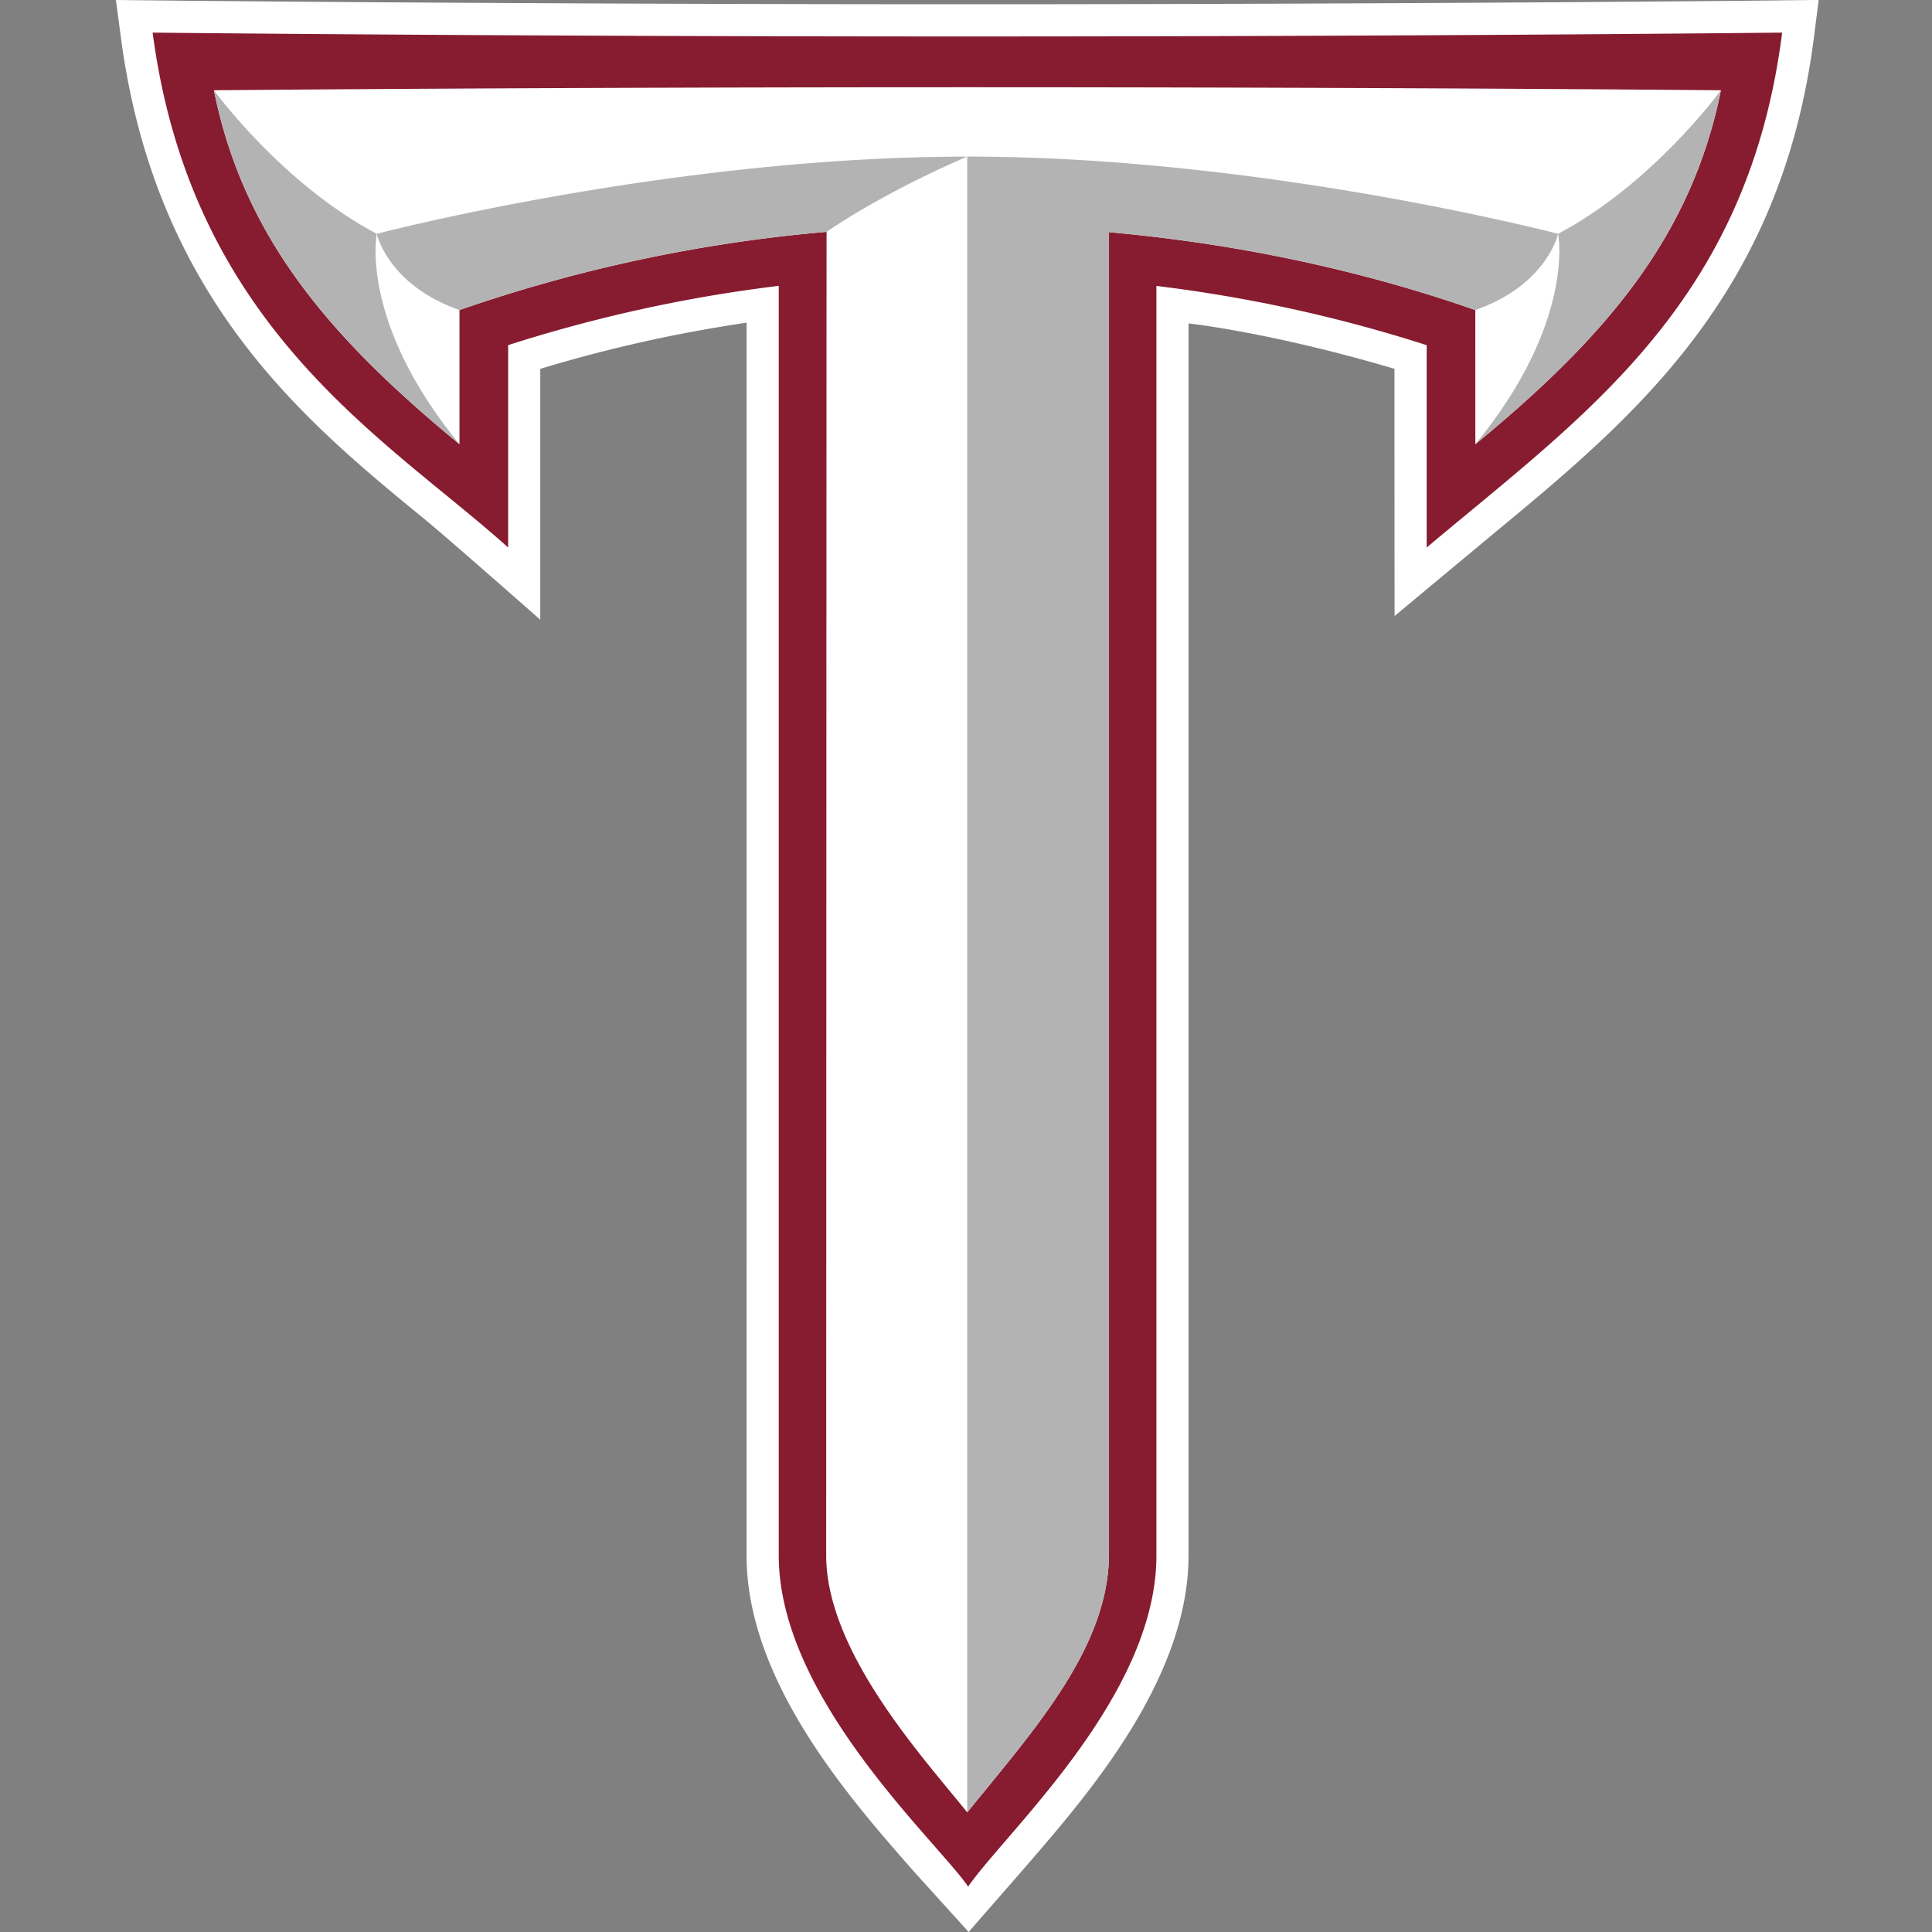 <svg xmlns="http://www.w3.org/2000/svg" fill="none" viewBox="0 0 500 500">
 <rect x="0" y="0" width="500" height="500" fill="#808080" stroke="none"/>
 <g clip-path="url(#11928a)">
  <path fill="#fff" d="M461.13.1c-.92.01-93.31 1-210.93 1C132.6 1.1 40.51.12 39.6.1L30 0l1.26 9.52C40.2 77.32 78.9 109 110 134.46c5.71 4.67 29.82 25.92 29.82 25.92V95.46a369 369 0 0 1 53.4-11.95l-.01 319.06c0 32.37 26.55 62.65 42.4 80.75 1.88 2.13 8.76 9.69 15.08 16.68 6.58-7.57 13.85-15.85 15.97-18.32 15.31-17.78 40.93-47.53 40.93-79.1V83.7s21.42 2.3 53.3 11.75c0 0 0 64 .04 63.96l24.82-20.66c36.96-30.55 75.18-62.14 83.72-129.27l1.2-9.49-9.55.1Z"/>
  <path fill="#871C30" d="M250.2 9.44c-119.02 0-210.7-1-210.7-1 10.14 76.87 61.02 105.38 92.01 133.26V89.32a378 378 0 0 1 70.03-15.34v328.6c0 36.83 40.64 73.6 49.02 85.66 9.8-14.17 48.72-49.28 48.72-85.67V74a377 377 0 0 1 69.94 15.33v52.38c40.37-34.03 83.06-62.89 92-133.27 0 0-92 1-211.02 1"/>
  <path fill="#fff" d="M250.2 22.58c-112.73 0-194.84.78-194.84.78 7.75 38.47 30.5 64.37 63.55 91.61V80.24A392 392 0 0 1 213.92 60c-.03.02-.1 342.57-.1 342.57 0 25.06 25.41 52.63 36.5 66.47 17.21-21.27 36.68-42.67 36.68-66.96V60.09c33.46 2.98 65.57 9.92 94.81 20.15l.01 34.73c33.05-27.24 55.8-53.14 63.55-91.61 0 0-82.43-.78-195.17-.78"/>
  <path fill="#B4B3B3" d="M97.5 60.51C72.82 47.44 55.36 23.36 55.36 23.36c7.75 38.47 30.5 64.37 63.55 91.61-26.05-31.78-21.4-54.46-21.4-54.46Zm305.73 0s4.64 22.68-21.4 54.46c33.04-27.24 55.79-53.14 63.54-91.61 0 0-17.47 24.08-42.14 37.15"/>
  <path fill="#B4B3B3" d="M118.91 80.24A392 392 0 0 1 213.92 60c16.13-11 36.38-19.47 36.39-19.47-76.5 0-152.8 19.98-152.8 19.98s2.83 13.2 21.4 19.73m131.46-39.72h-.06v428.52c17.22-21.27 36.7-42.67 36.7-66.96V60.09c33.45 2.98 65.56 9.92 94.8 20.15 18.58-6.52 21.42-19.73 21.42-19.73s-76.35-19.99-152.87-19.99Z"/>
 </g>
 <defs>
  <clipPath id="11928a">
   <path fill="#fff" d="M0 0h500v500H0z"/>
  </clipPath>
 </defs>
</svg>
